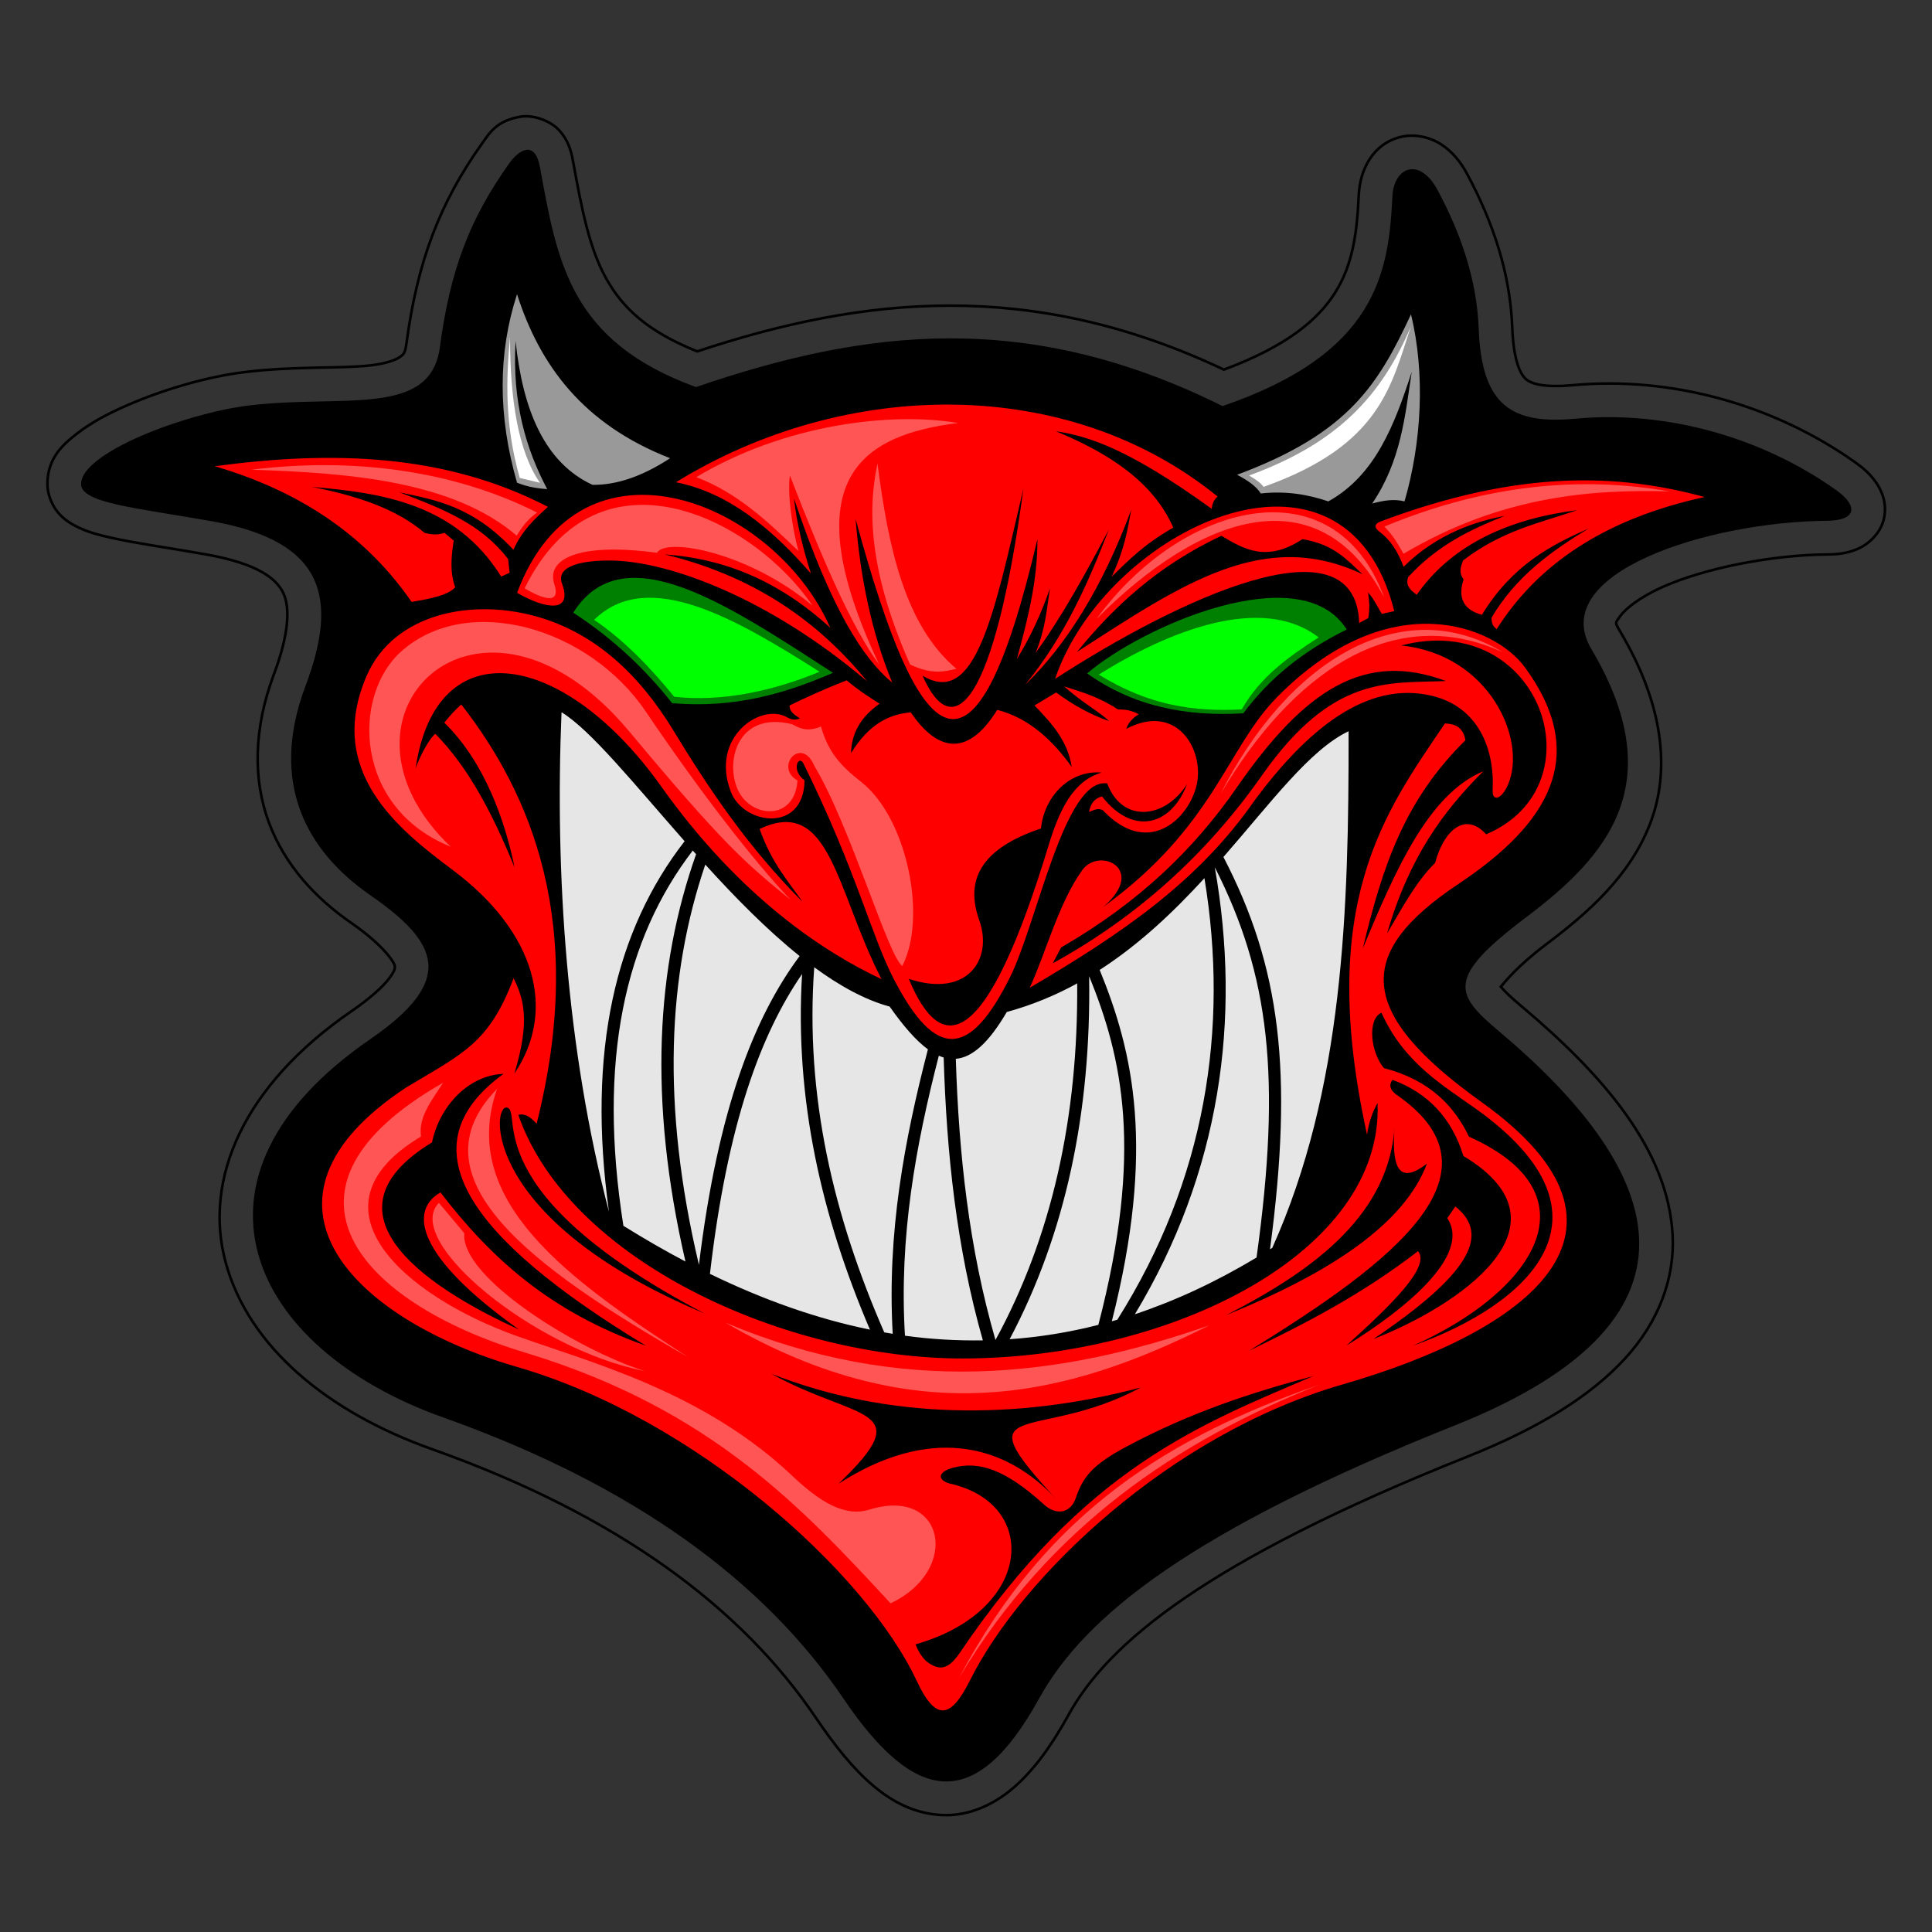 <?xml version="1.0" encoding="UTF-8" standalone="no"?>
<!-- Created with Inkscape (http://www.inkscape.org/) -->

<svg
   xmlns:dc="http://purl.org/dc/elements/1.1/"
   xmlns:cc="http://creativecommons.org/ns#"
   xmlns:rdf="http://www.w3.org/1999/02/22-rdf-syntax-ns#"
   xmlns:svg="http://www.w3.org/2000/svg"
   xmlns="http://www.w3.org/2000/svg"
   xmlns:sodipodi="http://sodipodi.sourceforge.net/DTD/sodipodi-0.dtd"
   xmlns:inkscape="http://www.inkscape.org/namespaces/inkscape"
   width="744.094"
   height="744.094"
   id="svg2"
   version="1.1"
   inkscape:version="0.48.5 r10040"
   sodipodi:docname="diablo_decals.svg">
  <rect width="100%" height="100%" fill="#333333" stroke="none"/>
  <defs
     id="defs4" />
  <sodipodi:namedview
     id="base"
     pagecolor="#ffffff"
     bordercolor="#666666"
     borderopacity="1.0"
     inkscape:pageopacity="0.0"
     inkscape:pageshadow="2"
     inkscape:zoom="0.70738884"
     inkscape:cx="323.73849"
     inkscape:cy="704.93512"
     inkscape:document-units="px"
     inkscape:current-layer="layer1"
     showgrid="false"
     inkscape:window-width="1366"
     inkscape:window-height="705"
     inkscape:window-x="-8"
     inkscape:window-y="-8"
     inkscape:window-maximized="1"
     showguides="true"
     inkscape:guide-bbox="true"
     units="mm" />
  <g
     inkscape:label="Layer 1"
     inkscape:groupmode="layer"
     id="layer1"
     transform="translate(0,-308.268)">
    <g
       id="g3163"
       transform="matrix(1.069,0,0,1.07,-25.603,299.056)">
      <path
         id="path3153"
         d="m 215.188,50.562 c -1.251,-0.155 -2.471,-0.139 -3.562,0.031 -8.75,1.368 -11.364,5.958 -14,9.656 -15.375,21.572 -23.316,42.716 -27.219,71.844 -0.509,3.801 -1.091,4.101 -2.5,5.094 -1.409,0.993 -4.83,2.262 -10.188,2.906 -10.716,1.289 -27.661,0.199 -46.031,2.5 -12.905,1.616 -28.445,6.044 -41.812,11.844 -6.684,2.9 -12.736,6.066 -17.875,10 -5.139,3.934 -11.002,8.938 -10.969,18.469 0.013,3.807 1.748,7.718 3.812,10.156 2.065,2.439 4.254,3.805 6.312,4.875 4.117,2.139 8.13,3.179 12.781,4.219 9.303,2.08 20.96,3.652 34.188,6 18.594,3.301 25.365,8.662 27.875,13.875 2.51,5.213 2.095,14.789 -3.375,29.312 -7.422,19.706 -7.513,38.042 -1.781,53.375 5.732,15.333 16.803,27.209 29.656,36.094 11.6,8.018 15.571,14.235 15.688,15.531 0.058,0.648 0.161,1.536 -2,4.406 -2.161,2.87 -6.654,7.052 -13.719,11.906 -38.603,26.521 -53.455,60.28 -45.188,90.469 8.267,30.189 36.52,53.683 74.281,67.094 67.293,23.899 111.557,57.143 138.281,96.625 13.543,20.008 27.192,34.304 45.656,35.094 9.232,0.395 18.254,-3.515 25.594,-9.844 7.34,-6.329 13.653,-15.028 19.844,-26.25 14.153,-25.659 49.321,-55.316 143.719,-92.938 25.833,-10.295 44.285,-21.785 56.625,-35.156 12.34,-13.371 18.115,-29.17 17.281,-44.625 -1.668,-30.91 -25.357,-57.873 -54.594,-82.438 -3.742,-3.144 -6.237,-5.561 -7.312,-6.906 1.49,-1.718 5.932,-7.425 16.406,-15.312 15.107,-11.377 30.217,-24.61 37.469,-43.594 7.251,-18.983 4.832,-42.476 -10.781,-68.812 -2.148,-3.624 -1.844,-3.11 -0.062,-5.688 1.781,-2.578 7.12,-6.825 14.938,-10.344 15.635,-7.038 40.035,-11.691 59.594,-11.844 3.718,-0.029 7.123,-0.378 10.812,-1.906 3.69,-1.528 8.379,-5.344 9.656,-10.969 1.277,-5.625 -0.861,-10.238 -2.938,-13.188 -2.077,-2.95 -4.472,-5.016 -7.219,-6.969 C 663.231,154.33 626.173,143.952 590.562,147.25 c -10.212,0.946 -14.829,-0.457 -16.781,-2.125 -1.952,-1.668 -4.532,-6.334 -5,-18.719 -0.743,-19.69 -7.077,-38.12 -16.219,-55.125 -2.334,-4.342 -5.267,-8.011 -9.312,-10.656 -4.046,-2.645 -9.607,-3.963 -14.688,-2.719 -10.16,2.488 -14.655,12.06 -15.062,20.75 -0.632,13.48 -2.048,25.008 -8.5,35.25 -6.061,9.621 -17.234,19.252 -40.094,27.75 -69.427,-32.841 -129.977,-26.401 -189.75,-6.562 -18.042,-7.224 -26.798,-15.647 -32.625,-25.906 -6.222,-10.955 -8.967,-25.185 -12.125,-42.531 -0.694,-3.814 -1.73,-7.521 -4.938,-11.094 -2.406,-2.68 -6.527,-4.536 -10.281,-5 z"
         style="fill:none;stroke:#000000;stroke-width:0.935"
         inkscape:connector-curvature="0" />
      <path
         sodipodi:nodetypes="cssssssssssssssssssssssccc"
         inkscape:connector-curvature="0"
         id="path3869"
         d="M 274.696,147.941 C 229.477,131.437 224.799,103.415 218.5,68.818 c -1.853,-10.175 -7.826,-5.984 -10.996,-1.537 -14.438,20.256 -21.366,38.554 -25.099,66.418 -3.412,25.466 -35.452,16.691 -69.207,20.919 -22.521,2.82 -60.087,16.909 -60.048,28.249 0.024,6.877 20.108,8.564 47.103,13.356 40.894,7.259 45.651,27.737 33.728,59.391 -13.206,35.062 0.611,59.487 23.387,75.229 24.889,17.204 30.797,30.635 -0.029,51.813 -72.149,49.568 -44.297,111.092 26.281,136.158 69.065,24.528 115.811,59.235 144.254,101.256 25.505,37.681 47.414,41.683 70.447,-0.075 16.293,-29.538 54.375,-60.29 149.83,-98.333 99.052,-39.476 72.42,-94.321 16.035,-141.696 -16.141,-13.561 -19.496,-19.264 9.602,-41.177 28.998,-21.839 52.307,-47.967 23.516,-96.531 -16.297,-27.491 42.292,-45.86 84.81,-46.192 10.939,-0.086 11.295,-5.421 3.39,-11.039 -26.878,-19.105 -61.351,-28.727 -93.813,-25.72 -23.098,2.139 -33.943,-4.607 -34.994,-32.445 -0.656,-17.367 -6.288,-33.979 -14.812,-49.834 -6.562,-12.206 -15.794,-8.139 -16.278,2.195 -1.308,27.88 -5.855,56.642 -61.2,75.555 -70.236,-34.902 -128.534,-27.808 -189.709,-6.836 z"
         style="fill:#000000;stroke:none" />
      <path
         d="m 469.646,179.499 c 3.719,1.954 6.886,4.091 8.544,6.732 9.288,-1.01 17.112,0.42 24.337,2.848 16.993,-9.425 23.891,-27.684 30.033,-46.603 -2.415,15.988 -3.846,32.057 -14.24,47.38 3.884,-1.059 7.767,-1.768 11.651,-0.777 6.164,-21.166 7.535,-45.99 2.33,-67.315 -11.808,25.275 -22.379,42.772 -62.655,57.736 z m -259.423,2.848 c 4.054,1.635 7.501,2.056 10.874,2.33 -7.67,-14.501 -12.663,-31.268 -11.392,-53.334 2.61,25.146 10.616,43.869 27.703,51.781 8.334,0.096 17.558,-2.774 27.962,-9.579 -31.559,-12.313 -46.983,-33.643 -55.147,-59.03 -6.904,21.23 -6.904,43.841 0,67.833 z"
         style="fill:#999999;stroke:none"
         id="path2991"
         inkscape:connector-curvature="0" />
      <path
         sodipodi:nodetypes="cccccccc"
         inkscape:connector-curvature="0"
         d="m 415.642,251.013 c 16.831,11.957 35.891,15.56 56.234,14.347 9.729,-12.99 21.855,-22.549 37.269,-30.178 -16.624,-26.333 -74.004,-0.988 -93.504,15.831 z M 230.481,229.134 c 14.359,9.313 25.948,20.358 35.645,32.584 22.793,1.916 40.939,-3.602 57.951,-10.934 -37.362,-24.075 -75.508,-50.292 -93.597,-21.65 z"
         style="fill:#008000;stroke:none"
         id="path3784" />
      <path
         sodipodi:nodetypes="ccscsssssssscccsssscccscccccccsccccccccccscscccscsccccscccccccccccccccccccsccsccsscccccscccccccccccccccsscccsccsscsssssccccccccccccccccccccccccsscccccccccccccccccccccccccssccccccccccccscccccccccccccc"
         inkscape:connector-curvature="0"
         d="m 476.075,296.552 c -20.2,29.167 -47.574,47.878 -81.129,67.598 5.982,-13.073 10.487,-30.659 18.946,-42.374 6.101,-8.45 23.522,-0.389 7.523,13.309 40.095,-29.063 44.427,-57.118 62.67,-75.57 40.519,-40.984 78.238,-25.673 89.19,-10.791 23.507,31.944 8.76,56.332 -23.84,78.038 -37.379,24.887 -37.063,46.106 8.333,78.576 65.108,46.57 16.077,82.49 -50.115,101.595 -62.299,17.982 -115.574,69.159 -134.225,106.492 -7.17,14.352 -12.525,14.46 -19.213,0.183 -18.382,-39.239 -80.106,-94.513 -143.862,-112.937 -58.856,-17.008 -102.126,-59.751 -40.025,-100.651 20.228,-12.146 29.887,-15.878 38.659,-39.318 3.407,7.027 6.251,14.804 0.27,34.349 15.231,-22.467 7.955,-50.755 -22.196,-73.287 -19.568,-14.623 -45.842,-35.457 -31.066,-69.784 9.875,-22.94 38.971,-28.508 63.339,-20.845 18.802,5.912 34.474,19.442 47.243,40.434 12.997,21.367 26.958,42.069 46.509,61.654 -5.155,-7.459 -11.079,-13.899 -15.464,-26.219 25.549,-12.162 27.563,22.368 43.923,54.044 -19.941,-9.344 -50.579,-28.875 -79.342,-69.319 -34.716,-48.815 -81.024,-57.267 -88.513,-6.584 1.214,-3.517 4.54,-10.278 7.088,-12.398 11.941,12.011 20.824,29.118 28.572,48.117 -3.368,-16.496 -10.713,-37.91 -25.319,-52.136 2.26,-2.799 3.919,-4.602 6.102,-6.552 24.761,31.73 45.456,78.712 27.142,150.917 -2.193,-2.493 -4.386,-3.862 -6.579,-3.172 18.228,52.506 96.424,87.809 160.348,87.664 75.729,-0.171 151.415,-38.583 149.208,-91.941 -1.865,3.294 -3.17,7.062 -3.778,11.42 -18.355,-83.298 6.435,-116.131 28.063,-148.056 3.489,0.164 6.514,1.162 7.381,6.046 -21.841,21.458 -29.807,45.07 -36.973,74.921 11.833,-28.384 23.69,-55.517 43.407,-63.751 -14.221,14.135 -26.69,30.834 -34.659,58.367 5.323,-8.922 10.161,-18.328 17.322,-25.41 3.111,-11.807 10.965,-18.536 18.346,-10.258 41.387,-17.471 19.659,-81.078 -30.621,-67.971 31.992,3.274 45.358,33.997 38.575,49.955 -2.323,5.465 -5.735,6.441 -5.599,2.201 0.78,-15.238 -5.355,-30.037 -21.719,-34.008 -23.793,-5.774 -45.346,12.487 -63.924,37.454 z m -69.816,53.085 -3.028,5.72 c 30.476,-16.747 55.507,-39.334 75.374,-67.635 25.601,-36.468 45.719,-33.084 66.289,-33.986 -29.136,-10.869 -50.689,2.768 -75.374,38.36 -15.435,22.255 -35.22,41.362 -63.261,57.54 z m 116.295,43.422 c 16.656,4.336 25.43,13.861 30.64,24.691 46.813,20.921 23.036,56.077 -20.229,75.262 40.786,-14.467 77.351,-46.365 22.608,-85.376 -11.903,-8.482 -25.751,-16.443 -33.913,-34.508 -5.244,2.421 -3.829,14.393 0.892,19.931 z m 3.066,4.227 c -1.376,1.939 -0.842,3.625 1.318,5.271 40.485,27.733 0.233,59.652 -52.974,92.243 20.044,-9.705 40.145,-19.918 60.88,-35.843 4.614,5.603 -9.701,19.408 -25.828,33.998 20.747,-12.736 45.274,-32.452 36.37,-45.858 l 2.899,-4.217 c 13.091,10.344 4.476,24.797 -29.518,47.703 29.372,-11.37 74.427,-40.685 32.417,-65.888 -4.235,-13.78 -12.897,-22.765 -25.565,-27.409 z m -314.699,89.871 c -37.173,-26.383 -39.626,-42.867 -28.273,-49.339 18.03,23.506 39.404,42.982 74.008,55.16 -64.324,-38.961 -87.159,-71.81 -51.279,-97.846 -12.613,0.473 -23.04,11.524 -25.778,24.669 -44.007,26.793 3.121,54.626 31.322,67.356 z m 140.452,-126.221 c 11.674,28.232 27.829,26.165 50.333,-47.946 3.968,-13.066 8.967,-23.363 19.14,-26.293 -11.356,-1.008 -20.65,8.416 -21.846,20.106 -22.02,7.4 -27.332,18.803 -22.233,33.059 5.009,14.002 -4.264,28.117 -25.394,21.073 z m -37.962,-77.512 c 19.057,38.478 24.331,61.802 32.662,77.806 14.984,28.784 27.175,28.442 41.822,-0.99 9.727,-19.546 19.652,-71.992 34.969,-69.644 5.452,14.535 20.87,12.709 28.761,0.217 -5.395,14.509 -19.107,19.212 -30.632,4.461 -2.85,0.698 -4.184,2.774 -4.677,5.613 1.663,-0.693 3.326,-1.585 4.989,-0.624 15.777,16.695 30.15,3.978 33.567,-8.232 3.543,-12.657 -6.45,-30.935 -25.148,-21.081 0.68,-2.16 2.273,-3.863 4.485,-5.257 -2.724,-1.494 -5.139,-1.752 -7.483,-1.726 -6.993,-4.599 -13.157,-6.295 -19.412,-8.309 6.884,6.112 13.104,9.383 16.173,12.486 -6.534,-2.268 -12.871,-5.722 -19.022,-10.29 l -7.796,4.677 c 5.995,6.236 11.912,12.53 13.409,22.14 -6.44,-9.018 -15.106,-17.589 -26.84,-20.557 -11.528,18.574 -22.563,13.516 -31.161,0.911 -7.662,0.637 -14.999,4.094 -21.516,14.656 0.166,-6.831 3.227,-12.859 10.29,-17.774 -3.82,-2.416 -7.654,-4.877 -11.85,-8.419 -7.747,3.014 -14.359,6.029 -20.581,9.043 -0.045,2.335 1.934,3.455 3.742,4.677 -1.55,0.571 -2.796,0.645 -4.706,-0.443 -9.291,-5.293 -27.858,7.115 -20.16,26.918 4.638,11.932 26.326,14.82 26.516,-4.22 -5.021,-3.542 -2.144,-9.402 -0.403,-6.04 z m -35.699,197.926 c -83.079,-43.612 -65.018,-72.764 -71.109,-74.082 -5.536,-1.199 -9.54,40.22 71.109,74.082 z m 219.454,22.551 c -40.843,17.467 -82.353,33.019 -127.387,99.598 -4.513,6.672 -7.691,5.931 -11.005,3.852 -1.976,-1.24 -3.771,-3.672 -4.952,-6.878 42.384,-12.057 44.718,-50.425 12.656,-57.778 -4.43,-1.016 -5.378,-4.106 0.825,-5.778 9.349,-2.52 18.962,0.648 32.741,13.206 4.46,4.065 9.624,3.302 11.556,-2.476 2.563,-7.668 6.336,-11.964 17.884,-18.159 23.03,-12.354 45.122,-19.595 67.683,-25.587 z M 301.819,503.076 c 30.807,17.078 53.638,11.534 24.212,39.619 31.827,-20.488 59.423,-15.454 78.963,6.053 -35.299,-37.932 -7.881,-20.443 29.99,-40.72 -45.05,11.914 -91.23,11.506 -133.165,-4.952 z m 163.906,-21.1 c 37.351,-15.148 64.155,-32.714 72.346,-54.545 -11.004,8.539 -12.724,-0.096 -11.639,-13.921 -1.694,31.38 -27.584,51.592 -60.707,68.466 z M 411.946,243.289 c 38.422,-24.805 67.533,-44.684 102.914,-27.985 -5.595,-5.026 -9.949,-10.673 -21.666,-12.639 -12.854,8.45 -21.038,3.671 -29.189,-1.204 -22.871,10.724 -38.771,25.514 -52.059,41.828 z m -7.865,9.68 c 43.785,-28.362 108.246,-58.985 109.56,-20.114 l 3.288,-1.794 c 0.599,-3.926 0.349,-5.814 -0.099,-9.204 2.259,2.458 3.59,5.581 4.978,7.716 l 4.475,-0.996 c -17.821,-71.067 -104.143,-29.072 -122.202,24.392 z M 210.247,221.99 c 10.477,6.039 20.084,7.246 16.195,-3.275 -2.468,-6.677 8.027,-8.507 18.02,-8.339 20.461,0.346 56.341,13.295 91.885,43.457 -20.421,-25.106 -45.275,-38.985 -72.967,-45.672 20.112,1.412 40.056,8.512 59.683,26.384 C 303.253,189.344 233.343,160.301 210.247,221.99 z m 146.071,29.8 c 11.152,25.434 26.004,9.682 36.348,-67.33 -10.491,44.857 -17.141,79.067 -36.348,67.33 z m -88.83,-69.594 c 18.634,3.674 34.27,16.341 48.626,32.847 -2.813,-8.759 -5.044,-17.712 -6.119,-27.05 13.461,39.968 24.853,57.591 35.423,66.338 -7.478,-18.105 -11.528,-37.925 -13.203,-58.931 23.183,85.499 42.891,103.309 65.495,7.302 0.101,14.751 -3.515,28.971 -7.407,43.152 4.941,-7.995 8.838,-16.513 11.915,-25.44 -1.146,7.344 -1.531,14.377 -5.162,23.186 9.538,-13.072 18.019,-28.529 26.416,-44.44 -7.473,19.289 -15.818,38.359 -30.166,55.929 14.928,-14.429 27.934,-35.23 38.217,-63.013 -1.361,7.217 -2.361,14.133 -7.085,24.152 5.916,-5.738 11.264,-11.413 22.22,-17.712 -7.195,-16.394 -23.051,-26.725 -42.309,-34.675 11.855,1.755 26.342,6.404 56.156,27.912 0.181,-1.733 0.743,-3.275 2.131,-4.404 -53.905,-43.819 -134.167,-42.704 -195.15,-5.152 z m 253.726,14.167 c -1.711,0.643 -2.497,1.921 -0.412,3.498 4.306,3.255 6.71,7.231 8.849,12.758 12.074,-12.015 26.401,-16.445 36.423,-18.315 -11.982,4.81 -23.875,10.195 -34.777,22.019 -1.115,3.198 0.988,4.788 3.087,6.379 12.913,-18.574 34.267,-27.531 57.825,-30.456 -13.601,4.622 -27.04,7.302 -41.156,18.109 -0.698,2.11 -1.737,4.152 0.206,6.791 -2.208,6.729 0.013,10.968 6.585,12.758 11.094,-17.982 24.691,-24.951 38.481,-31.073 -13.549,8.184 -26.318,17.406 -34.983,32.102 -0.034,1.589 0.254,3.071 1.852,4.116 14.708,-23.211 38.802,-39.684 74.904,-47.535 -30.809,-8.374 -66.463,-10.105 -116.884,8.849 z m -348.969,28.891 c 11.163,-1.747 13.991,-3.495 15.725,-5.242 -1.955,-5.236 -1.486,-10.871 -0.552,-16.829 l -3.311,-2.759 c -2,0.575 -3.735,0.863 -7.173,-1e-5 -10.512,-8.953 -24.926,-13.447 -40.555,-16.553 25.169,2.13 51.763,6.01 68.143,32.278 l 3.035,-1.379 -0.552,-4.966 c -9.618,-12.424 -22.634,-17.72 -39.175,-24.002 13.246,2.791 26.431,5.031 41.107,20.691 3.164,-7.098 7.821,-11.212 12.415,-15.449 -37.047,-19.232 -77.838,-20.277 -120.009,-14.622 32.965,9.668 55.581,26.665 70.902,48.831 z"
         style="fill:#ff0000;fill-rule:evenodd;stroke:none"
         id="path3798" />
      <path
         id="path2996"
         d="m 226.258,264.975 c -2.413,58.142 1.836,121.528 17.095,179.8 -8.049,-57.917 2.401,-101.419 27.249,-133.371 -18.197,-20.641 -33.873,-40.056 -44.343,-46.429 z m 283.564,6.838 c -13.891,6.589 -27.72,25.379 -45.095,45.266 20.493,39.41 25.305,77.246 16.787,141.201 0.273,-0.172 0.547,-0.339 0.821,-0.513 25.623,-57.036 27.585,-121.201 27.488,-185.954 z m -236.28,42.941 c -24.462,31.872 -34.374,75.516 -24.992,135.081 7.442,4.622 14.874,8.924 22.36,12.855 -13.495,-58.362 -10.504,-106.151 3.829,-146.602 -0.399,-0.446 -0.8,-0.888 -1.197,-1.333 z m 4.513,5.06 c -13.507,39.613 -15.94,86.509 -2.291,144.072 6.83,-56.21 19.997,-89.287 36.275,-111.148 -11.713,-9.376 -23.216,-21.063 -33.984,-32.924 z m 183.561,0.957 c 9.666,54.655 2.016,109.798 -28.787,160.893 14.482,-4.816 29.09,-11.568 43.83,-20.411 8.994,-64.768 4.688,-101.735 -15.043,-140.483 z m -3.727,3.932 c -10.906,11.885 -23.212,23.667 -37.745,33.027 12.107,29.516 20.145,64.307 4.376,126.465 0.678,-0.192 1.373,-0.381 2.051,-0.581 l -0.034,-0.034 c 31.779,-50.376 40.265,-104.667 31.351,-158.876 z m -140.585,32.069 c -3.376,46.371 6.994,89.694 25.231,131.423 1.015,0.18 2.027,0.349 3.043,0.513 -2.061,-36.308 4.201,-69.679 12.684,-102.396 -4.353,-3.179 -8.883,-8.437 -13.778,-15.385 -9.005,-2.448 -18.134,-7.527 -27.18,-14.154 z m -4.376,2.427 c -14.786,21.482 -26.904,53.644 -33.198,107.935 19.048,9.247 38.255,16.117 57.643,20.069 -17.338,-40.525 -27.212,-82.866 -24.445,-128.004 z m 103.456,0.855 c -0.013,0.008 -0.021,0.026 -0.034,0.034 0.749,48.87 -8.501,92.582 -28.65,130.568 10.592,-0.74 21.247,-2.435 31.967,-5.163 16.292,-62.488 8.64,-96.178 -3.282,-125.439 z m -4.342,2.53 c -7.811,4.277 -16.246,7.792 -25.368,10.291 -6.505,11.113 -12.433,16.355 -18.36,16.855 1.067,34.341 4.745,68.21 14.291,101.199 20.274,-37.152 29.844,-80.066 29.437,-128.345 z m -49.848,26.018 c -8.351,32.426 -14.366,65.198 -12.205,100.789 9.309,1.279 18.668,1.822 28.069,1.675 -9.507,-33.319 -13.082,-67.426 -14.12,-101.815 -0.584,-0.173 -1.156,-0.392 -1.744,-0.65 z"
         style="fill:#e6e6e6;stroke:none"
         inkscape:connector-curvature="0" />
      <path
         d="m 309.348,269.287 c -20.111,-4.964 -24.437,14.229 -19.237,24.257 5.003,9.649 20.183,10.447 21.153,-4.005 -8.496,-4.893 1.485,-16.26 6.079,-5.243 13.001,21.611 26.501,68.307 31.689,72.021 9.013,-17.47 1.745,-53.246 -14.779,-66.231 -7.26,-5.706 -11.922,-10.617 -14.505,-19.979 -4.866,2.058 -7.68,0.698 -10.4,-0.821 z m 154.309,25.184 c 25.413,-42.993 61.679,-69.449 101.805,-51.066 -36.469,-21.973 -77.552,2.894 -101.805,51.066 z m 65.954,-86.528 c 35.383,-20.922 67.728,-23.197 95.893,-22.464 -32.152,-5.51 -65.996,-2.576 -102.763,12.658 2.95,3.155 4.247,5.103 6.87,9.806 z m -110.621,23.467 c 38.017,-38.165 80.24,-52.013 103.651,-7.735 -18.142,-48.99 -73.36,-33.944 -103.651,7.735 z M 274.806,180.358 c 14.947,5.661 25.903,16.111 36.819,26.609 -2.278,-8.462 -4.028,-20.372 -3.094,-27.228 11.402,29.451 22.415,55.012 32.178,68.069 -32.071,-67.72 -5.244,-82.732 28.465,-86.943 -24.294,-4.082 -62.651,0.475 -94.369,19.493 z m -61.853,40.036 c 7.239,4.205 13.093,5.748 10.677,-1.661 -2.801,-8.59 8.102,-15.03 37.012,-11.151 3.274,-5.694 33.145,-0.12 55.993,18.981 -20.908,-30.875 -77.06,-60.187 -103.682,-6.169 z m -98.462,-42.707 c 35.728,1.113 72.812,4.202 95.615,23.726 2.742,-4.389 4.297,-6.05 7.355,-8.304 -30.316,-15.319 -66.804,-19.945 -102.97,-15.422 z m 71.831,135.693 c -49.401,-47.027 10.466,-105.895 64.358,-41.462 33.537,40.097 41.342,46.984 58.17,60.645 -13.686,-14.338 -33.176,-39.655 -52.162,-67.729 -20.695,-30.601 -64.435,-43.012 -88.259,-21.67 -17.771,15.919 -16.977,56.184 17.892,70.215 z M 369.521,612.488 C 401.639,551.787 446.711,525.351 499.201,507.037 448.189,527.394 402.409,557.695 369.521,612.488 z M 285.387,484.735 c 69.563,40.383 123.572,26.325 174.33,0.891 -54.353,18.988 -111.115,25.613 -174.33,-0.891 z m -82.344,-84.193 c -31.114,31.703 11.938,64.063 68.792,96.545 -42.995,-27.843 -82.944,-56.345 -68.792,-96.545 z m -19.444,-2.21 c -3.971,6.232 -8.995,12.288 -7.967,19.353 -42.697,25.503 -5.755,57.395 34.252,71.72 26.879,9.625 67.382,20.074 99.419,50.345 9.734,9.197 18.782,15.059 27.934,12.221 26.931,-8.351 33.077,21.694 7.566,33.754 -31.786,-34.321 -64.815,-70.034 -131.524,-90.205 -60.331,-18.242 -96.282,-59.252 -29.68,-97.188 z m -1.519,43.249 9.153,10.924 c -1.463,15.865 40.518,41.871 64.954,49.601 -39.835,-7.775 -87.463,-47.061 -74.106,-60.525 z M 351.848,247.809 c 8.369,3.875 12.318,2.447 16.708,1.547 -18.572,-15.566 -24.563,-43.713 -28.465,-73.948 -3.86,18.123 -2.46,40.31 11.757,72.401 z"
         style="fill:#ff5555;stroke:none"
         id="path3852"
         inkscape:connector-curvature="0"
         sodipodi:nodetypes="cscccscccccccccccccccccccsccccccccscssccccccccccccssscsccccccccc" />
      <path
         d="m 479.215,183.849 c 42.412,-15.04 45.957,-36.695 53.077,-57.743 -10.667,25.034 -26.325,41.999 -58.326,53.66 2.945,1.677 4.401,2.96 5.249,4.083 z m -268.008,-3.208 7.291,1.75 c -7.749,-11.076 -10.811,-29.764 -10.79,-52.493 -1.442,15.466 -1.968,31.44 3.5,50.744 z"
         style="fill:#ffffff;stroke:none"
         id="path3860"
         inkscape:connector-curvature="0" />
      <path
         sodipodi:nodetypes="cccccccc"
         inkscape:connector-curvature="0"
         d="m 419.829,251.424 c 18.117,11.215 34.428,13.414 51.493,12.535 6.735,-11.737 16.531,-18.709 27.704,-25.919 -20.209,-15.663 -53.811,-2.499 -79.198,13.384 z M 237.999,231.726 c 11.192,7.48 21.216,18.317 28.851,27.68 17.339,1.963 36.12,-2.23 52.365,-9.014 -29.592,-18.693 -61.756,-37.835 -81.216,-18.666 z"
         style="fill:#00ff00;stroke:none"
         id="path3866" />
    </g>
  </g>
</svg>
